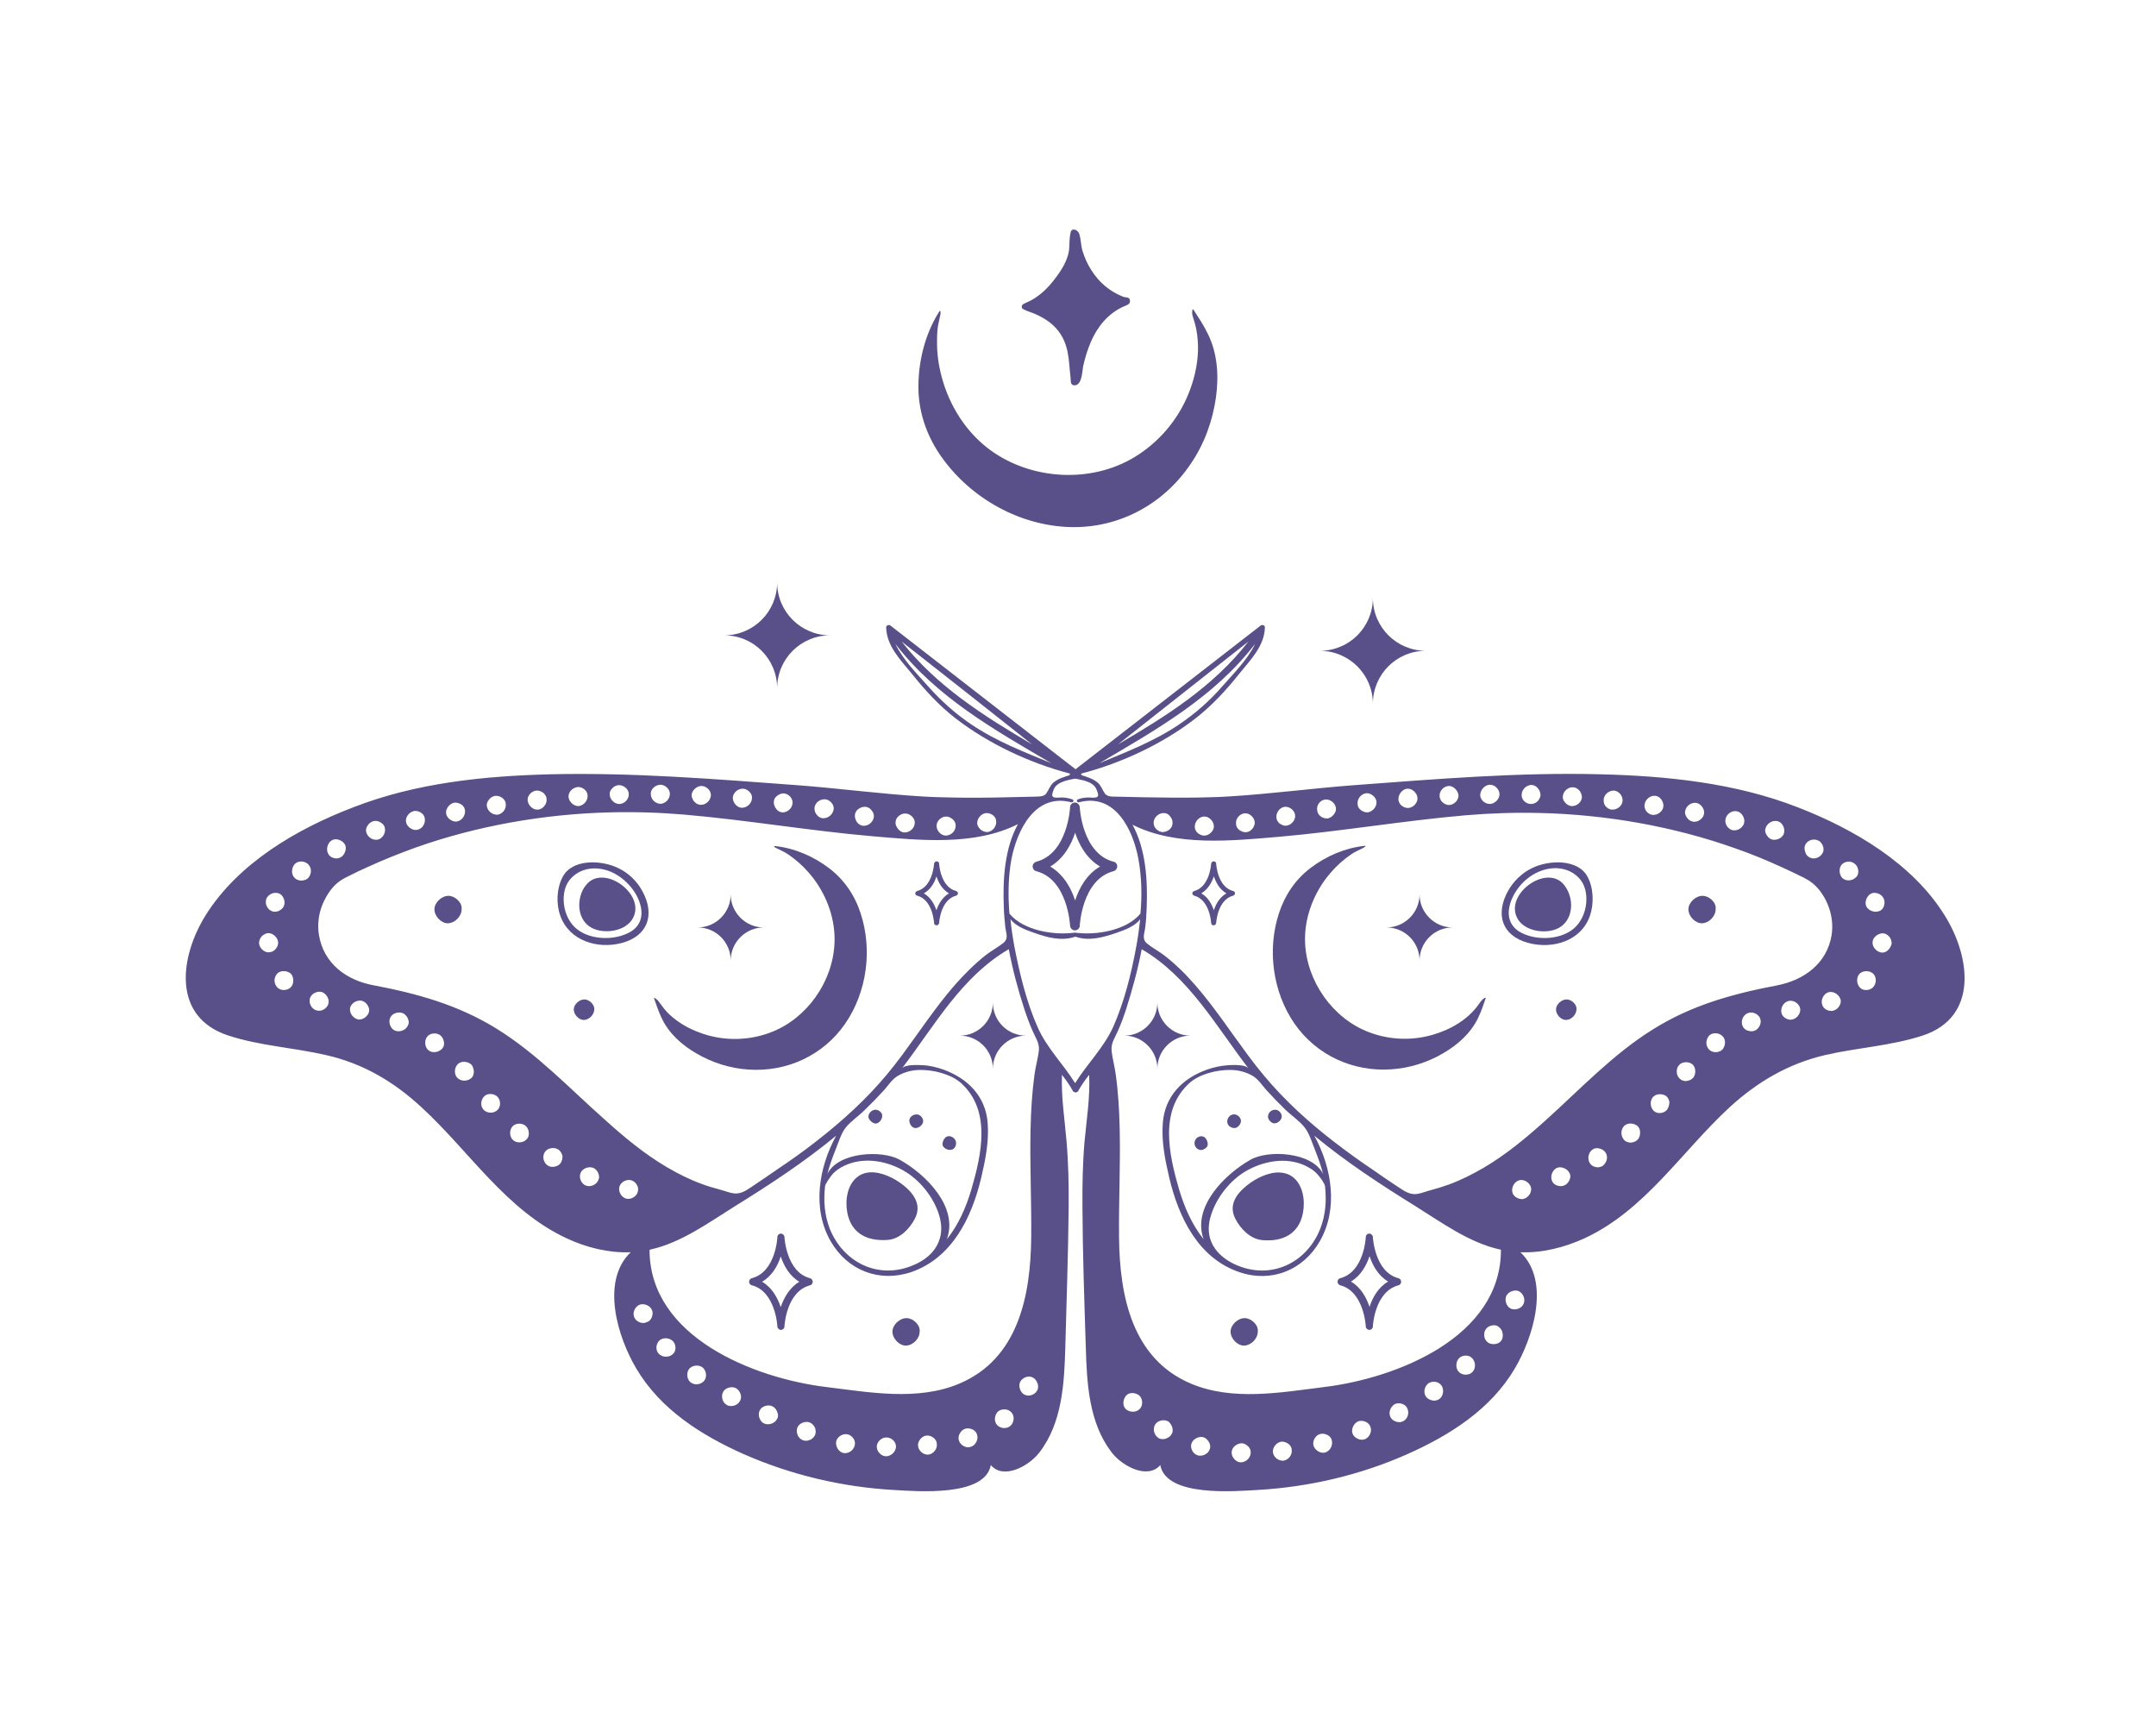 <svg xmlns="http://www.w3.org/2000/svg" xmlns:xlink="http://www.w3.org/1999/xlink" width="250" zoomAndPan="magnify" viewBox="0 0 187.5 150" height="200" preserveAspectRatio="xMidYMid meet" version="1.0"><defs><clipPath id="4221ccb74e"><path d="M 88 19.727 L 99 19.727 L 99 34 L 88 34 Z M 88 19.727 " clip-rule="nonzero"/></clipPath></defs><g clip-path="url(#4221ccb74e)"><path fill="#5a5089" d="M 89.48 27.094 C 91.227 27.711 92.465 28.711 92.844 30.605 C 92.992 31.332 93.008 32.078 93.102 32.824 C 93.137 33.098 93.062 33.445 93.375 33.5 C 94.102 33.605 94.121 32.262 94.191 31.879 C 94.355 31.133 94.574 30.406 94.883 29.695 C 95.449 28.402 96.375 27.238 97.758 26.637 C 97.961 26.547 98.27 26.473 98.27 26.199 C 98.285 25.781 97.906 25.891 97.668 25.801 C 96.504 25.344 95.559 24.527 94.922 23.508 C 94.574 22.98 94.32 22.398 94.137 21.797 C 93.992 21.305 94.012 20.777 93.848 20.305 C 93.719 19.961 93.211 19.797 93.117 20.176 C 92.973 20.762 93.027 21.25 92.973 21.723 C 92.898 22.379 92.555 23.07 92.191 23.617 C 91.406 24.781 90.516 25.781 89.262 26.309 C 89.152 26.348 89.059 26.418 88.953 26.473 C 88.824 26.566 88.824 26.801 88.969 26.875 C 89.133 26.945 89.297 27.039 89.48 27.094 Z M 89.48 27.094 " fill-opacity="1" fill-rule="nonzero"/></g><path fill="#5a5089" d="M 92.684 45.816 C 97.066 46.074 101.125 43.961 103.562 40.32 C 104.73 38.613 105.457 36.609 105.746 34.57 C 106.004 32.699 105.895 30.75 105.039 29.023 C 104.691 28.293 104.238 27.621 103.801 26.945 C 103.656 26.73 103.672 27.293 103.691 27.348 C 103.711 27.457 103.746 27.566 103.781 27.676 C 103.875 28.004 103.984 28.312 104.035 28.641 C 104.164 29.277 104.199 29.93 104.184 30.57 C 104.129 31.859 103.82 33.133 103.328 34.316 C 102.398 36.574 100.727 38.504 98.652 39.758 C 94.883 42.031 89.789 41.742 86.223 39.211 C 84.055 37.664 82.562 35.301 81.891 32.754 C 81.617 31.734 81.473 30.695 81.492 29.641 C 81.492 29.129 81.508 28.602 81.617 28.113 C 81.672 27.875 81.727 27.621 81.781 27.367 C 81.801 27.273 81.836 26.855 81.672 27.109 C 80.488 28.984 79.906 31.242 79.871 33.461 C 79.836 35.645 80.508 37.703 81.707 39.484 C 84.164 43.125 88.332 45.562 92.684 45.816 Z M 92.684 45.816 " fill-opacity="1" fill-rule="nonzero"/><path fill="#5a5089" d="M 119.395 61.195 C 119.395 58.648 121.453 56.59 124 56.59 C 121.453 56.59 119.395 54.535 119.395 51.988 C 119.395 54.535 117.34 56.59 114.793 56.59 C 117.34 56.609 119.395 58.664 119.395 61.195 Z M 119.395 61.195 " fill-opacity="1" fill-rule="nonzero"/><path fill="#5a5089" d="M 67.586 59.848 C 67.586 57.301 69.645 55.246 72.191 55.246 C 69.645 55.246 67.586 53.188 67.586 50.641 C 67.586 53.188 65.531 55.246 62.984 55.246 C 65.531 55.246 67.586 57.301 67.586 59.848 Z M 67.586 59.848 " fill-opacity="1" fill-rule="nonzero"/><path fill="#5a5089" d="M 60.562 91.602 C 61.93 92.402 63.477 92.895 65.059 93.004 C 68.406 93.242 71.59 91.785 73.5 89.02 C 75.395 86.27 75.887 82.594 74.848 79.43 C 74.34 77.844 73.41 76.48 72.082 75.48 C 70.734 74.461 69.098 73.75 67.406 73.57 C 67.188 73.551 67.441 73.734 67.516 73.75 C 67.695 73.824 67.859 73.914 68.043 74.008 C 68.387 74.168 68.715 74.406 69.023 74.645 C 69.66 75.133 70.227 75.715 70.719 76.352 C 71.938 77.953 72.664 79.977 72.574 82.012 C 72.43 85.359 70.191 88.562 67.043 89.766 C 65.293 90.438 63.348 90.527 61.547 90.02 C 60.598 89.746 59.691 89.348 58.891 88.766 C 58.488 88.473 58.105 88.145 57.797 87.762 C 57.633 87.562 57.488 87.363 57.344 87.164 C 57.289 87.09 57.234 87.016 57.18 86.961 C 57.141 86.926 56.812 86.652 56.887 86.836 C 57.086 87.418 57.289 88 57.559 88.562 C 58.18 89.875 59.309 90.875 60.562 91.602 Z M 60.562 91.602 " fill-opacity="1" fill-rule="nonzero"/><path fill="#5a5089" d="M 63.547 83.523 C 63.547 81.941 64.84 80.648 66.422 80.648 C 64.84 80.648 63.547 79.355 63.547 77.773 C 63.547 79.355 62.254 80.648 60.672 80.648 C 62.254 80.648 63.547 81.922 63.547 83.523 Z M 63.547 83.523 " fill-opacity="1" fill-rule="nonzero"/><path fill="#5a5089" d="M 39.016 77.898 C 38.418 77.883 37.781 78.484 37.781 79.066 C 37.781 79.684 38.379 80.301 38.961 80.285 C 39.562 80.266 40.145 79.684 40.145 79.066 C 40.219 78.484 39.562 77.898 39.016 77.898 Z M 39.016 77.898 " fill-opacity="1" fill-rule="nonzero"/><path fill="#5a5089" d="M 50.828 86.906 C 50.371 86.906 49.898 87.344 49.898 87.781 C 49.898 88.238 50.355 88.711 50.793 88.691 C 51.246 88.672 51.664 88.238 51.684 87.781 C 51.719 87.344 51.227 86.906 50.828 86.906 Z M 50.828 86.906 " fill-opacity="1" fill-rule="nonzero"/><path fill="#5a5089" d="M 70.445 111.148 C 68.387 110.621 68.223 107.617 68.223 107.582 C 68.223 107.418 68.078 107.27 67.914 107.27 C 67.75 107.27 67.605 107.398 67.605 107.582 C 67.605 107.617 67.461 110.602 65.387 111.148 C 65.238 111.184 65.148 111.312 65.148 111.457 C 65.148 111.602 65.238 111.73 65.387 111.766 C 67.441 112.293 67.605 115.297 67.605 115.332 C 67.605 115.496 67.75 115.641 67.914 115.641 C 68.078 115.641 68.223 115.516 68.223 115.332 C 68.223 115.297 68.371 112.312 70.445 111.766 C 70.59 111.73 70.68 111.602 70.68 111.457 C 70.68 111.312 70.57 111.184 70.445 111.148 Z M 67.898 113.66 C 67.625 112.859 67.152 111.965 66.277 111.457 C 67.152 110.945 67.641 110.055 67.898 109.254 C 68.168 110.055 68.645 110.945 69.516 111.457 C 68.66 111.965 68.168 112.859 67.898 113.66 Z M 67.898 113.66 " fill-opacity="1" fill-rule="nonzero"/><path fill="#5a5089" d="M 78.852 114.621 C 78.25 114.605 77.613 115.207 77.613 115.789 C 77.613 116.406 78.215 117.023 78.797 117.008 C 79.398 116.988 79.98 116.406 79.98 115.789 C 80.051 115.207 79.398 114.621 78.852 114.621 Z M 78.852 114.621 " fill-opacity="1" fill-rule="nonzero"/><path fill="#5a5089" d="M 53.793 75.5 C 53.066 75.133 52.027 74.914 51.082 75.008 C 50.172 75.098 49.336 75.461 48.918 76.281 C 48.406 77.262 48.352 78.609 48.734 79.648 C 49.516 81.812 51.973 82.559 54.086 81.996 C 56.379 81.375 56.977 79.5 55.852 77.465 C 55.395 76.625 54.668 75.918 53.793 75.5 Z M 54.758 81.066 C 53.449 81.793 51.355 81.758 50.152 80.773 C 49.301 80.082 48.918 78.863 49.043 77.789 C 49.098 77.262 49.301 76.754 49.664 76.371 C 50.609 75.371 52.027 75.316 53.211 75.844 C 53.848 76.137 54.414 76.59 54.867 77.137 C 55.832 78.301 56.379 80.176 54.758 81.066 Z M 54.758 81.066 " fill-opacity="1" fill-rule="nonzero"/><path fill="#5a5089" d="M 50.973 76.953 C 50.898 77.043 50.828 77.152 50.754 77.262 C 50.117 78.375 50.246 80.012 51.43 80.668 C 52.484 81.25 54.34 81.012 54.996 79.922 C 56.285 77.809 52.484 75.043 50.973 76.953 Z M 50.973 76.953 " fill-opacity="1" fill-rule="nonzero"/><path fill="#5a5089" d="M 78.523 103.031 C 77.812 102.469 76.703 101.902 75.684 101.938 C 75.305 101.957 74.938 102.066 74.613 102.305 C 73.684 102.977 73.484 104.359 73.684 105.434 C 74.031 107.289 75.469 107.961 77.23 107.816 C 78.27 107.727 79.125 106.836 79.578 105.941 C 80.18 104.758 79.453 103.758 78.523 103.031 Z M 78.523 103.031 " fill-opacity="1" fill-rule="nonzero"/><path fill="#5a5089" d="M 79.762 77.883 C 81.125 78.246 81.234 80.23 81.234 80.266 C 81.234 80.375 81.328 80.465 81.453 80.465 C 81.562 80.465 81.652 80.375 81.672 80.266 C 81.672 80.246 81.781 78.246 83.145 77.883 C 83.238 77.863 83.309 77.773 83.309 77.684 C 83.309 77.59 83.238 77.5 83.145 77.48 C 81.781 77.117 81.672 75.133 81.672 75.098 C 81.672 74.988 81.582 74.898 81.453 74.898 C 81.344 74.898 81.254 74.988 81.234 75.098 C 81.234 75.117 81.125 77.117 79.762 77.48 C 79.672 77.5 79.598 77.59 79.598 77.684 C 79.598 77.773 79.652 77.863 79.762 77.883 Z M 81.438 76.207 C 81.617 76.734 81.926 77.336 82.527 77.684 C 81.945 78.027 81.617 78.629 81.438 79.156 C 81.254 78.629 80.945 78.027 80.344 77.684 C 80.945 77.336 81.273 76.754 81.438 76.207 Z M 81.438 76.207 " fill-opacity="1" fill-rule="nonzero"/><path fill="#5a5089" d="M 86.348 87.18 C 86.348 88.766 85.059 90.055 83.473 90.055 C 85.059 90.055 86.348 91.348 86.348 92.93 C 86.348 91.348 87.641 90.055 89.223 90.055 C 87.621 90.055 86.348 88.766 86.348 87.18 Z M 86.348 87.18 " fill-opacity="1" fill-rule="nonzero"/><path fill="#5a5089" d="M 76.086 96.5 C 75.723 96.535 75.449 96.934 75.539 97.207 C 75.648 97.5 75.977 97.719 76.195 97.699 C 76.449 97.664 76.703 97.371 76.723 97.062 C 76.758 96.754 76.395 96.461 76.086 96.5 Z M 76.086 96.5 " fill-opacity="1" fill-rule="nonzero"/><path fill="#5a5089" d="M 79.836 96.918 C 79.523 96.844 79.145 97.062 79.09 97.352 C 79.035 97.664 79.27 98.027 79.523 98.082 C 79.797 98.137 80.145 97.938 80.254 97.645 C 80.379 97.371 80.125 96.988 79.836 96.918 Z M 79.836 96.918 " fill-opacity="1" fill-rule="nonzero"/><path fill="#5a5089" d="M 83.109 99.191 C 83.035 99.027 82.891 98.883 82.711 98.828 C 82.547 98.773 82.383 98.789 82.254 98.883 C 82.02 99.082 81.91 99.445 82 99.645 C 82.109 99.863 82.453 100.047 82.746 99.973 C 83.035 99.938 83.238 99.52 83.109 99.191 Z M 83.109 99.191 " fill-opacity="1" fill-rule="nonzero"/><path fill="#5a5089" d="M 128.895 86.945 C 128.84 87.016 128.785 87.07 128.73 87.145 C 128.586 87.344 128.441 87.562 128.277 87.746 C 127.949 88.129 127.586 88.453 127.184 88.746 C 126.383 89.328 125.473 89.73 124.527 90 C 122.727 90.512 120.777 90.422 119.031 89.746 C 115.883 88.547 113.645 85.324 113.5 81.996 C 113.41 79.977 114.137 77.938 115.355 76.336 C 115.848 75.699 116.41 75.117 117.047 74.625 C 117.359 74.387 117.684 74.152 118.031 73.988 C 118.195 73.914 118.375 73.824 118.559 73.734 C 118.633 73.695 118.887 73.531 118.668 73.551 C 116.977 73.734 115.336 74.441 113.992 75.461 C 112.664 76.461 111.734 77.844 111.227 79.41 C 110.188 82.578 110.68 86.254 112.57 89 C 114.48 91.766 117.684 93.223 121.016 92.984 C 122.598 92.875 124.145 92.387 125.512 91.586 C 126.766 90.855 127.895 89.855 128.531 88.547 C 128.805 87.98 129.004 87.398 129.203 86.816 C 129.258 86.637 128.93 86.906 128.895 86.945 Z M 128.895 86.945 " fill-opacity="1" fill-rule="nonzero"/><path fill="#5a5089" d="M 123.453 83.523 C 123.453 81.941 124.746 80.648 126.328 80.648 C 124.746 80.648 123.453 79.355 123.453 77.773 C 123.453 79.355 122.16 80.648 120.578 80.648 C 122.16 80.648 123.453 81.922 123.453 83.523 Z M 123.453 83.523 " fill-opacity="1" fill-rule="nonzero"/><path fill="#5a5089" d="M 148.074 77.898 C 147.473 77.883 146.836 78.484 146.836 79.066 C 146.836 79.684 147.438 80.301 148.02 80.285 C 148.621 80.266 149.203 79.684 149.203 79.066 C 149.293 78.484 148.641 77.898 148.074 77.898 Z M 148.074 77.898 " fill-opacity="1" fill-rule="nonzero"/><path fill="#5a5089" d="M 136.246 86.906 C 135.793 86.906 135.32 87.344 135.32 87.781 C 135.32 88.238 135.773 88.711 136.211 88.691 C 136.664 88.672 137.082 88.238 137.102 87.781 C 137.156 87.344 136.664 86.906 136.246 86.906 Z M 136.246 86.906 " fill-opacity="1" fill-rule="nonzero"/><path fill="#5a5089" d="M 116.559 111.766 C 118.613 112.293 118.777 115.297 118.777 115.332 C 118.777 115.496 118.922 115.641 119.086 115.641 C 119.25 115.641 119.395 115.516 119.395 115.332 C 119.395 115.297 119.543 112.312 121.617 111.766 C 121.762 111.73 121.852 111.602 121.852 111.457 C 121.852 111.312 121.762 111.184 121.617 111.148 C 119.559 110.621 119.395 107.617 119.395 107.582 C 119.395 107.418 119.25 107.27 119.086 107.27 C 118.922 107.27 118.777 107.398 118.777 107.582 C 118.777 107.617 118.633 110.602 116.559 111.148 C 116.41 111.184 116.32 111.312 116.32 111.457 C 116.32 111.602 116.43 111.73 116.559 111.766 Z M 119.105 109.234 C 119.379 110.035 119.852 110.93 120.723 111.438 C 119.852 111.949 119.359 112.84 119.105 113.641 C 118.832 112.84 118.359 111.949 117.484 111.438 C 118.34 110.945 118.832 110.035 119.105 109.234 Z M 119.105 109.234 " fill-opacity="1" fill-rule="nonzero"/><path fill="#5a5089" d="M 108.258 114.621 C 107.66 114.605 107.02 115.207 107.02 115.789 C 107.02 116.406 107.621 117.023 108.203 117.008 C 108.805 116.988 109.387 116.406 109.387 115.789 C 109.461 115.207 108.805 114.621 108.258 114.621 Z M 108.258 114.621 " fill-opacity="1" fill-rule="nonzero"/><path fill="#5a5089" d="M 169.129 79.609 C 166.328 75.078 161.195 72.078 156.355 70.203 C 150.895 68.074 144.965 67.473 139.16 67.328 C 132.043 67.145 124.891 67.746 117.793 68.273 C 114.137 68.547 110.496 69.039 106.84 69.258 C 106.004 69.312 105.164 69.328 104.328 69.348 C 102.707 69.383 101.105 69.348 99.488 69.328 C 98.688 69.312 97.867 69.293 97.066 69.273 C 96.777 69.273 96.285 69.293 96.086 69 C 95.867 68.691 95.758 68.309 95.465 68.055 C 95.191 67.82 94.848 67.672 94.52 67.562 C 94.465 67.547 94.246 67.453 94.082 67.418 C 94.082 67.383 94.047 67.344 93.992 67.328 C 94.027 67.309 94.047 67.289 94.082 67.254 C 97.559 66.344 101.125 64.672 103.945 62.488 C 105.402 61.359 106.641 60.012 107.785 58.574 C 108.75 57.375 109.969 56.172 110.004 54.551 C 110.004 54.371 109.77 54.297 109.641 54.391 C 104.273 58.555 98.906 62.723 93.535 66.891 C 88.168 62.723 82.801 58.555 77.434 54.391 C 77.305 54.297 77.066 54.371 77.066 54.551 C 77.105 56.172 78.305 57.375 79.289 58.574 C 80.434 60.012 81.672 61.359 83.129 62.488 C 85.969 64.672 89.535 66.344 92.992 67.254 C 93.027 67.273 93.047 67.289 93.082 67.328 C 93.008 67.344 92.992 67.383 92.992 67.418 C 92.828 67.453 92.609 67.547 92.555 67.562 C 92.207 67.672 91.883 67.82 91.609 68.055 C 91.316 68.309 91.207 68.691 90.988 69 C 90.789 69.293 90.297 69.258 90.008 69.273 C 89.207 69.293 88.387 69.312 87.586 69.328 C 85.969 69.367 84.367 69.383 82.746 69.348 C 81.91 69.328 81.07 69.312 80.234 69.258 C 76.578 69.039 72.938 68.547 69.281 68.273 C 62.184 67.746 55.031 67.164 47.914 67.328 C 42.094 67.473 36.18 68.074 30.719 70.203 C 25.805 72.078 20.691 75.078 17.871 79.609 C 15.613 83.25 14.961 88.438 19.836 90.039 C 22.602 90.949 25.551 91.094 28.371 91.75 C 31.574 92.477 34.25 94.059 36.652 96.281 C 40.82 100.102 44.004 105.234 49.301 107.691 C 51.027 108.492 52.938 108.965 54.848 108.891 C 52.211 111.422 53.723 116.297 55.34 119.008 C 57.434 122.559 61 124.812 64.695 126.453 C 68.789 128.254 73.246 129.309 77.707 129.562 C 79.672 129.672 85.656 130.199 86.168 127.398 C 87.242 128.672 89.426 127.543 90.391 126.305 C 92.371 123.738 92.555 120.32 92.645 117.207 C 92.754 113.129 92.898 109.035 92.938 104.961 C 92.953 103.051 92.918 101.156 92.754 99.246 C 92.59 97.316 92.281 95.406 92.355 93.461 C 92.684 93.879 92.992 94.312 93.266 94.789 C 93.281 94.879 93.355 94.934 93.445 94.969 C 93.465 94.969 93.465 94.969 93.484 94.988 C 93.5 94.988 93.52 94.988 93.535 94.988 C 93.555 94.988 93.574 94.988 93.59 94.988 C 93.609 94.988 93.609 94.988 93.629 94.969 C 93.719 94.953 93.793 94.879 93.809 94.789 C 94.082 94.312 94.391 93.879 94.719 93.461 C 94.812 95.406 94.5 97.316 94.32 99.246 C 94.156 101.137 94.121 103.051 94.137 104.961 C 94.156 109.035 94.301 113.129 94.43 117.207 C 94.52 120.32 94.703 123.738 96.684 126.305 C 97.648 127.543 99.832 128.652 100.906 127.398 C 101.418 130.199 107.402 129.672 109.367 129.562 C 113.828 129.309 118.285 128.27 122.379 126.453 C 126.074 124.812 129.641 122.559 131.734 119.008 C 133.336 116.297 134.863 111.402 132.227 108.891 C 134.137 108.965 136.047 108.473 137.773 107.691 C 143.07 105.25 146.254 100.121 150.422 96.281 C 152.824 94.078 155.52 92.496 158.703 91.75 C 161.523 91.094 164.473 90.949 167.238 90.039 C 172.043 88.438 171.387 83.23 169.129 79.609 Z M 108.566 55.789 C 105.547 59.684 101.434 62.27 97.23 64.727 C 101.016 61.742 104.801 58.758 108.566 55.789 Z M 109.152 55.992 C 108.512 57.355 107.148 58.703 106.312 59.668 C 105.203 60.941 103.945 62.051 102.543 62.996 C 100.359 64.469 97.977 65.379 95.613 66.363 C 100.562 63.453 105.582 60.629 109.152 55.992 Z M 89.754 64.727 C 85.547 62.25 81.453 59.668 78.414 55.789 C 82.199 58.758 85.984 61.742 89.754 64.727 Z M 84.477 62.996 C 83.074 62.051 81.816 60.922 80.707 59.668 C 79.852 58.703 78.508 57.355 77.867 55.992 C 81.438 60.629 86.457 63.453 91.426 66.363 C 89.043 65.379 86.66 64.469 84.477 62.996 Z M 162.688 77.719 C 162.852 77.629 163.07 77.609 163.289 77.684 C 163.543 77.754 163.742 77.938 163.836 78.172 C 163.926 78.41 163.906 78.699 163.781 78.918 C 163.688 79.102 163.523 79.211 163.359 79.246 C 163.289 79.266 163.215 79.281 163.125 79.281 C 162.777 79.281 162.434 79.082 162.305 78.809 C 162.141 78.465 162.324 77.938 162.688 77.719 Z M 157.027 73.406 C 157.121 73.242 157.301 73.098 157.5 73.043 C 157.738 72.969 157.973 73.004 158.176 73.113 C 158.375 73.223 158.52 73.461 158.574 73.695 C 158.613 73.898 158.574 74.098 158.465 74.242 C 158.301 74.496 158.012 74.645 157.719 74.645 C 157.594 74.645 157.465 74.605 157.355 74.551 C 157.191 74.461 157.047 74.297 156.992 74.078 C 156.902 73.824 156.918 73.586 157.027 73.406 Z M 153.551 72.004 C 153.68 71.586 154.137 71.312 154.57 71.402 C 154.754 71.441 154.934 71.566 155.043 71.77 C 155.172 71.984 155.207 72.223 155.152 72.441 C 155.062 72.785 154.68 73.023 154.316 73.023 C 154.242 73.023 154.188 73.023 154.117 73.004 C 153.898 72.949 153.715 72.77 153.605 72.551 C 153.496 72.367 153.48 72.168 153.551 72.004 Z M 150.078 71.168 C 150.188 70.75 150.641 70.457 151.059 70.547 C 151.258 70.586 151.422 70.711 151.551 70.914 C 151.68 71.113 151.734 71.348 151.68 71.566 C 151.641 71.75 151.496 71.93 151.312 72.059 C 151.168 72.148 151.004 72.203 150.84 72.203 C 150.785 72.203 150.73 72.203 150.66 72.188 C 150.457 72.133 150.242 71.969 150.133 71.75 C 150.039 71.531 150.023 71.348 150.078 71.168 Z M 146.566 70.477 C 146.656 70.059 147.109 69.746 147.527 69.82 C 147.73 69.855 147.91 69.984 148.039 70.168 C 148.184 70.367 148.238 70.602 148.184 70.805 C 148.148 71.004 148.02 71.168 147.84 71.293 C 147.691 71.402 147.512 71.457 147.348 71.457 C 147.293 71.457 147.238 71.457 147.203 71.441 C 146.984 71.402 146.781 71.238 146.656 71.023 C 146.547 70.84 146.512 70.641 146.566 70.477 Z M 143.035 69.91 C 143.105 69.492 143.543 69.148 143.961 69.203 C 144.145 69.219 144.344 69.328 144.473 69.512 C 144.617 69.711 144.691 69.949 144.652 70.168 C 144.598 70.547 144.199 70.859 143.797 70.859 C 143.762 70.859 143.727 70.859 143.691 70.859 C 143.473 70.82 143.254 70.676 143.125 70.477 C 143.035 70.293 142.98 70.094 143.035 69.91 Z M 139.469 69.492 C 139.523 69.055 139.941 68.73 140.379 68.746 C 140.578 68.766 140.758 68.875 140.906 69.039 C 141.051 69.219 141.141 69.457 141.105 69.676 C 141.086 69.875 140.977 70.059 140.797 70.203 C 140.633 70.328 140.434 70.402 140.25 70.402 C 140.215 70.402 140.195 70.402 140.16 70.402 C 139.941 70.383 139.723 70.238 139.578 70.039 C 139.484 69.875 139.449 69.676 139.469 69.492 Z M 135.918 69.219 C 135.957 68.801 136.375 68.438 136.793 68.457 C 136.992 68.457 137.191 68.566 137.34 68.73 C 137.504 68.91 137.574 69.129 137.574 69.348 C 137.559 69.547 137.449 69.73 137.285 69.875 C 137.121 70.02 136.922 70.094 136.719 70.094 C 136.703 70.094 136.684 70.094 136.664 70.094 C 136.445 70.074 136.227 69.949 136.082 69.746 C 135.938 69.582 135.883 69.383 135.918 69.219 Z M 132.336 69.074 C 132.352 68.637 132.754 68.273 133.172 68.254 C 133.371 68.254 133.57 68.348 133.719 68.512 C 133.883 68.691 133.973 68.91 133.973 69.129 C 133.973 69.328 133.863 69.512 133.719 69.676 C 133.555 69.84 133.336 69.91 133.137 69.91 C 133.117 69.91 133.117 69.91 133.098 69.91 C 132.879 69.91 132.66 69.785 132.496 69.602 C 132.371 69.438 132.316 69.258 132.336 69.074 Z M 129.566 68.238 C 129.75 68.238 129.969 68.309 130.133 68.473 C 130.312 68.637 130.406 68.855 130.406 69.074 C 130.406 69.273 130.312 69.477 130.152 69.637 C 129.988 69.801 129.77 69.91 129.551 69.91 C 129.332 69.91 129.094 69.801 128.93 69.621 C 128.785 69.457 128.711 69.273 128.73 69.094 C 128.766 68.637 129.148 68.254 129.566 68.238 Z M 125.965 68.348 C 126.164 68.328 126.367 68.418 126.527 68.566 C 126.711 68.73 126.82 68.945 126.84 69.148 C 126.855 69.348 126.766 69.547 126.621 69.711 C 126.457 69.895 126.238 69.984 126.039 70.004 C 126.039 70.004 126.02 70.004 126.02 70.004 C 125.801 70.004 125.582 69.895 125.418 69.73 C 125.273 69.582 125.199 69.402 125.199 69.219 C 125.164 68.781 125.547 68.383 125.965 68.348 Z M 122.363 68.582 C 122.562 68.566 122.781 68.637 122.945 68.781 C 123.125 68.93 123.254 69.148 123.273 69.367 C 123.289 69.566 123.219 69.766 123.07 69.949 C 122.906 70.129 122.707 70.238 122.488 70.258 C 122.473 70.258 122.453 70.258 122.434 70.258 C 122.234 70.258 122.016 70.168 121.852 70.02 C 121.707 69.875 121.617 69.691 121.617 69.512 C 121.598 69.074 121.945 68.637 122.363 68.582 Z M 118.777 68.984 C 118.977 68.945 119.176 69.02 119.359 69.148 C 119.559 69.293 119.688 69.492 119.707 69.711 C 119.723 69.91 119.668 70.113 119.523 70.293 C 119.379 70.477 119.176 70.602 118.961 70.641 C 118.941 70.641 118.906 70.641 118.887 70.641 C 118.688 70.641 118.484 70.547 118.32 70.422 C 118.16 70.277 118.066 70.113 118.066 69.93 C 118.012 69.492 118.34 69.055 118.777 68.984 Z M 115.211 69.531 C 115.41 69.492 115.609 69.547 115.812 69.676 C 116.012 69.82 116.137 70.02 116.176 70.223 C 116.211 70.422 116.156 70.621 116.012 70.805 C 115.867 71.004 115.664 71.129 115.465 71.168 C 115.43 71.168 115.391 71.168 115.375 71.168 C 115.191 71.168 114.973 71.094 114.828 70.969 C 114.664 70.84 114.574 70.656 114.555 70.477 C 114.465 70.059 114.773 69.602 115.211 69.531 Z M 111.66 70.168 C 111.844 70.129 112.062 70.168 112.242 70.293 C 112.445 70.422 112.59 70.621 112.625 70.84 C 112.664 71.023 112.609 71.238 112.48 71.422 C 112.336 71.621 112.137 71.75 111.934 71.785 C 111.898 71.785 111.863 71.805 111.824 71.805 C 111.645 71.805 111.445 71.73 111.281 71.605 C 111.117 71.477 111.023 71.293 111.008 71.113 C 110.953 70.695 111.262 70.258 111.66 70.168 Z M 108.188 70.73 C 108.367 70.695 108.586 70.75 108.75 70.875 C 108.949 71.023 109.078 71.223 109.113 71.441 C 109.152 71.621 109.078 71.84 108.949 72.023 C 108.805 72.223 108.586 72.352 108.387 72.367 C 108.367 72.367 108.332 72.367 108.312 72.367 C 108.113 72.367 107.895 72.277 107.73 72.133 C 107.566 71.984 107.496 71.82 107.496 71.641 C 107.441 71.223 107.766 70.805 108.188 70.73 Z M 103.91 71.82 C 103.93 71.402 104.309 71.004 104.73 71.004 C 105.129 70.984 105.547 71.402 105.566 71.82 C 105.582 72.023 105.492 72.223 105.328 72.387 C 105.164 72.566 104.945 72.66 104.73 72.66 C 104.73 72.66 104.73 72.66 104.711 72.66 C 104.492 72.66 104.238 72.531 104.074 72.352 C 103.945 72.188 103.891 72.004 103.91 71.82 Z M 100.359 71.332 C 100.488 70.914 100.926 70.641 101.324 70.711 C 101.508 70.73 101.691 70.859 101.816 71.059 C 101.945 71.238 102 71.457 101.961 71.676 C 101.945 71.859 101.816 72.059 101.637 72.188 C 101.473 72.297 101.289 72.352 101.105 72.352 C 101.051 72.352 101.016 72.352 100.961 72.332 C 100.727 72.277 100.508 72.094 100.398 71.875 C 100.324 71.695 100.305 71.496 100.359 71.332 Z M 93.172 69.766 C 93.336 69.801 93.43 69.582 93.266 69.512 C 93.008 69.422 92.738 69.367 92.465 69.348 C 92.227 69.328 91.863 69.402 91.645 69.328 C 91.391 69.238 91.555 68.91 91.625 68.691 C 91.773 68.254 92.191 68.055 92.609 67.91 C 92.828 67.836 93.047 67.801 93.281 67.746 C 93.355 67.727 93.43 67.727 93.5 67.711 C 93.574 67.711 93.645 67.727 93.719 67.746 C 93.938 67.801 94.176 67.836 94.391 67.91 C 94.793 68.035 95.23 68.254 95.375 68.691 C 95.449 68.91 95.629 69.238 95.355 69.328 C 95.137 69.402 94.773 69.328 94.539 69.348 C 94.266 69.367 93.992 69.402 93.738 69.512 C 93.574 69.566 93.664 69.801 93.828 69.766 C 96.957 68.93 98.523 72.113 98.996 74.66 C 99.289 76.246 99.324 77.844 99.18 79.445 C 97.941 80.938 95.285 81.34 93.52 81.102 C 93.5 81.102 93.5 81.102 93.484 81.102 C 93.465 81.102 93.465 81.102 93.445 81.102 C 91.68 81.34 89.023 80.938 87.785 79.445 C 87.66 77.844 87.676 76.246 87.969 74.66 C 88.477 72.133 90.043 68.945 93.172 69.766 Z M 85.695 70.711 C 85.875 70.676 86.129 70.73 86.312 70.859 C 86.496 70.984 86.605 71.148 86.621 71.332 C 86.715 71.75 86.422 72.223 85.984 72.332 C 85.93 72.352 85.895 72.352 85.84 72.352 C 85.676 72.352 85.512 72.297 85.348 72.188 C 85.148 72.039 85.02 71.84 84.984 71.641 C 84.949 71.238 85.273 70.785 85.695 70.711 Z M 82.309 71.004 C 82.508 71.004 82.746 71.129 82.91 71.293 C 83.055 71.457 83.129 71.641 83.109 71.82 C 83.109 72.258 82.727 72.641 82.273 72.66 C 82.273 72.66 82.254 72.66 82.254 72.66 C 82.055 72.66 81.855 72.566 81.707 72.406 C 81.543 72.242 81.438 72.004 81.453 71.785 C 81.453 71.387 81.871 70.984 82.309 71.004 Z M 77.887 71.422 C 77.922 71.223 78.031 71.039 78.215 70.914 C 78.414 70.766 78.633 70.711 78.852 70.75 C 79.051 70.785 79.27 70.914 79.414 71.113 C 79.543 71.293 79.578 71.477 79.543 71.66 C 79.488 72.059 79.09 72.387 78.688 72.387 C 78.668 72.387 78.633 72.387 78.613 72.387 C 78.414 72.367 78.215 72.242 78.086 72.059 C 77.922 71.859 77.852 71.641 77.887 71.422 Z M 74.355 70.805 C 74.395 70.602 74.52 70.422 74.703 70.312 C 74.902 70.184 75.141 70.129 75.34 70.168 C 75.559 70.203 75.758 70.367 75.887 70.586 C 75.996 70.766 76.031 70.969 75.977 71.129 C 75.887 71.512 75.523 71.805 75.141 71.805 C 75.102 71.805 75.066 71.805 75.031 71.805 C 74.828 71.77 74.648 71.66 74.52 71.477 C 74.375 71.258 74.32 71.023 74.355 70.805 Z M 70.844 70.184 C 70.883 69.984 70.992 69.801 71.172 69.676 C 71.371 69.531 71.609 69.477 71.828 69.512 C 72.047 69.547 72.266 69.711 72.391 69.91 C 72.5 70.094 72.535 70.277 72.484 70.457 C 72.391 70.84 72.027 71.148 71.629 71.148 C 71.59 71.148 71.555 71.148 71.52 71.148 C 71.336 71.129 71.137 71.004 71.008 70.82 C 70.863 70.641 70.809 70.402 70.844 70.184 Z M 67.297 69.691 C 67.312 69.492 67.422 69.312 67.605 69.184 C 67.805 69.039 68.023 68.965 68.242 69 C 68.461 69.039 68.68 69.184 68.805 69.383 C 68.914 69.566 68.953 69.746 68.914 69.93 C 68.844 70.328 68.461 70.641 68.078 70.641 C 68.059 70.641 68.023 70.641 68.008 70.641 C 67.824 70.621 67.625 70.512 67.496 70.328 C 67.352 70.129 67.277 69.91 67.297 69.691 Z M 64.02 68.801 C 64.203 68.637 64.438 68.566 64.656 68.582 C 64.875 68.602 65.113 68.746 65.258 68.945 C 65.387 69.109 65.422 69.312 65.387 69.492 C 65.332 69.895 64.949 70.238 64.547 70.238 C 64.531 70.238 64.512 70.238 64.492 70.238 C 64.312 70.238 64.113 70.129 63.965 69.965 C 63.801 69.785 63.73 69.547 63.73 69.348 C 63.746 69.148 63.855 68.945 64.02 68.801 Z M 60.438 68.582 C 60.617 68.418 60.855 68.328 61.055 68.348 C 61.273 68.363 61.508 68.492 61.656 68.676 C 61.781 68.836 61.836 69.02 61.82 69.203 C 61.781 69.621 61.383 69.984 60.965 69.984 C 60.965 69.984 60.965 69.984 60.945 69.984 C 60.746 69.984 60.562 69.895 60.398 69.73 C 60.234 69.547 60.145 69.328 60.145 69.109 C 60.164 68.93 60.273 68.73 60.438 68.582 Z M 56.832 68.492 C 57.016 68.328 57.234 68.238 57.453 68.238 C 57.668 68.238 57.906 68.363 58.07 68.547 C 58.199 68.711 58.27 68.891 58.254 69.074 C 58.234 69.512 57.852 69.895 57.414 69.895 C 57.234 69.895 57.031 69.801 56.867 69.656 C 56.688 69.492 56.598 69.258 56.598 69.055 C 56.578 68.855 56.668 68.656 56.832 68.492 Z M 53.246 68.547 C 53.41 68.363 53.629 68.273 53.848 68.273 C 54.066 68.273 54.305 68.383 54.484 68.566 C 54.629 68.73 54.684 68.91 54.684 69.074 C 54.684 69.512 54.305 69.895 53.883 69.91 C 53.867 69.91 53.867 69.91 53.848 69.91 C 53.668 69.91 53.484 69.84 53.32 69.691 C 53.137 69.531 53.031 69.312 53.031 69.109 C 52.992 68.91 53.082 68.711 53.246 68.547 Z M 49.645 68.746 C 49.809 68.566 50.027 68.457 50.246 68.438 C 50.465 68.418 50.719 68.527 50.883 68.691 C 51.027 68.836 51.102 69.02 51.102 69.203 C 51.117 69.637 50.754 70.039 50.336 70.094 C 50.316 70.094 50.301 70.094 50.281 70.094 C 50.117 70.094 49.938 70.02 49.773 69.895 C 49.59 69.73 49.461 69.531 49.445 69.312 C 49.426 69.129 49.5 68.91 49.645 68.746 Z M 46.059 69.074 C 46.207 68.891 46.422 68.766 46.641 68.746 C 46.859 68.73 47.113 68.82 47.297 68.984 C 47.441 69.129 47.535 69.312 47.535 69.492 C 47.57 69.93 47.223 70.348 46.805 70.402 C 46.789 70.402 46.75 70.402 46.734 70.402 C 46.57 70.402 46.387 70.348 46.242 70.223 C 46.043 70.074 45.934 69.855 45.895 69.656 C 45.859 69.477 45.914 69.258 46.059 69.074 Z M 42.512 69.547 C 42.656 69.348 42.855 69.238 43.074 69.203 C 43.293 69.184 43.547 69.258 43.73 69.422 C 43.895 69.566 43.984 69.73 43.984 69.91 C 44.039 70.348 43.711 70.766 43.293 70.84 C 43.258 70.84 43.223 70.84 43.184 70.84 C 42.801 70.84 42.402 70.512 42.348 70.129 C 42.293 69.949 42.367 69.73 42.512 69.547 Z M 38.945 70.184 C 39.09 69.984 39.289 69.84 39.492 69.801 C 39.707 69.766 39.965 69.84 40.164 69.984 C 40.328 70.113 40.418 70.277 40.438 70.457 C 40.492 70.875 40.199 71.332 39.781 71.422 C 39.746 71.441 39.691 71.441 39.637 71.441 C 39.492 71.441 39.328 71.387 39.18 71.293 C 38.98 71.168 38.836 70.969 38.801 70.75 C 38.762 70.586 38.816 70.367 38.945 70.184 Z M 35.434 70.93 C 35.559 70.73 35.762 70.586 35.977 70.531 C 36.195 70.477 36.453 70.547 36.652 70.695 C 36.816 70.82 36.926 70.984 36.941 71.168 C 37.016 71.586 36.742 72.059 36.324 72.148 C 36.27 72.168 36.215 72.168 36.16 72.168 C 36.016 72.168 35.867 72.133 35.723 72.039 C 35.523 71.914 35.359 71.73 35.324 71.512 C 35.27 71.332 35.305 71.129 35.434 70.93 Z M 31.957 71.805 C 32.086 71.605 32.266 71.457 32.484 71.402 C 32.703 71.348 32.957 71.402 33.156 71.551 C 33.32 71.66 33.449 71.82 33.469 72.004 C 33.559 72.422 33.285 72.895 32.883 73.004 C 32.832 73.023 32.758 73.023 32.703 73.023 C 32.34 73.023 31.977 72.77 31.867 72.406 C 31.793 72.223 31.828 72.004 31.957 71.805 Z M 28.844 73.078 C 29.027 72.969 29.246 72.949 29.465 73.023 C 29.699 73.098 29.883 73.242 29.992 73.422 C 30.082 73.586 30.102 73.805 30.027 74.023 C 29.953 74.262 29.809 74.441 29.629 74.551 C 29.52 74.605 29.391 74.645 29.262 74.645 C 29.152 74.645 29.062 74.625 28.953 74.59 C 28.754 74.516 28.609 74.387 28.535 74.223 C 28.336 73.844 28.48 73.312 28.844 73.078 Z M 23.168 78.137 C 23.258 77.938 23.441 77.773 23.676 77.684 C 23.914 77.609 24.148 77.629 24.332 77.719 C 24.676 77.918 24.859 78.445 24.676 78.809 C 24.605 78.973 24.422 79.137 24.203 79.23 C 24.094 79.266 24.004 79.281 23.895 79.281 C 23.805 79.281 23.715 79.266 23.641 79.23 C 23.457 79.156 23.293 79.012 23.203 78.809 C 23.094 78.609 23.094 78.355 23.168 78.137 Z M 23.477 82.797 C 23.441 82.797 23.402 82.812 23.367 82.812 C 23.203 82.812 23.039 82.758 22.895 82.648 C 22.695 82.504 22.566 82.285 22.531 82.066 C 22.512 81.832 22.602 81.594 22.766 81.414 C 22.93 81.25 23.148 81.141 23.348 81.141 C 23.75 81.141 24.168 81.539 24.188 81.941 C 24.203 82.121 24.133 82.34 23.969 82.523 C 23.84 82.688 23.66 82.777 23.477 82.797 Z M 25.297 85.836 C 25.152 86 24.949 86.07 24.715 86.09 C 24.715 86.09 24.715 86.09 24.695 86.09 C 24.461 86.09 24.223 86 24.078 85.816 C 23.93 85.652 23.859 85.414 23.875 85.16 C 23.914 84.926 24.023 84.707 24.203 84.578 C 24.531 84.359 25.059 84.414 25.332 84.707 C 25.551 84.996 25.586 85.543 25.297 85.836 Z M 26.715 76.426 C 26.57 76.516 26.387 76.57 26.207 76.57 C 26.152 76.57 26.098 76.57 26.043 76.555 C 25.844 76.516 25.68 76.426 25.57 76.281 C 25.441 76.117 25.367 75.898 25.406 75.66 C 25.422 75.426 25.531 75.227 25.695 75.078 C 25.844 74.953 26.062 74.898 26.297 74.914 C 26.535 74.953 26.754 75.062 26.879 75.242 C 27.152 75.605 27.062 76.152 26.715 76.426 Z M 28.555 87.289 C 28.5 87.492 28.352 87.672 28.152 87.781 C 28.027 87.855 27.879 87.891 27.734 87.891 C 27.66 87.891 27.59 87.871 27.516 87.855 C 27.316 87.801 27.133 87.652 27.023 87.438 C 26.914 87.219 26.898 86.961 26.969 86.762 C 27.117 86.379 27.605 86.145 28.008 86.27 C 28.207 86.344 28.406 86.527 28.5 86.746 C 28.59 86.926 28.609 87.109 28.555 87.289 Z M 32.086 88 C 31.992 88.363 31.609 88.656 31.23 88.656 C 31.191 88.656 31.156 88.656 31.121 88.637 C 30.938 88.602 30.754 88.473 30.609 88.289 C 30.465 88.09 30.41 87.855 30.445 87.652 C 30.484 87.473 30.609 87.289 30.793 87.164 C 30.992 87.035 31.23 86.98 31.445 87.016 C 31.664 87.07 31.883 87.234 31.992 87.453 C 32.102 87.637 32.137 87.816 32.086 88 Z M 35.449 89.219 C 35.305 89.512 34.977 89.676 34.648 89.676 C 34.559 89.676 34.449 89.656 34.359 89.621 C 33.977 89.473 33.758 88.945 33.922 88.527 C 33.996 88.344 34.141 88.199 34.359 88.109 C 34.594 88.02 34.852 88.02 35.051 88.109 C 35.25 88.199 35.434 88.418 35.504 88.656 C 35.578 88.855 35.559 89.055 35.449 89.219 Z M 38.434 91.203 C 38.27 91.383 38.016 91.492 37.762 91.492 C 37.578 91.492 37.414 91.438 37.289 91.348 C 36.961 91.113 36.871 90.547 37.125 90.184 C 37.234 90.02 37.414 89.91 37.633 89.875 C 37.891 89.836 38.125 89.891 38.309 90.039 C 38.488 90.184 38.598 90.438 38.617 90.691 C 38.637 90.895 38.562 91.074 38.434 91.203 Z M 41.199 93.332 C 41.164 93.531 41.074 93.715 40.91 93.805 C 40.766 93.914 40.562 93.969 40.383 93.969 C 40.145 93.969 39.91 93.879 39.746 93.695 C 39.473 93.387 39.508 92.805 39.836 92.512 C 39.98 92.387 40.199 92.312 40.418 92.332 C 40.656 92.348 40.891 92.457 41.039 92.621 C 41.164 92.82 41.238 93.094 41.199 93.332 Z M 43.477 96.098 C 43.438 96.297 43.348 96.48 43.203 96.57 C 43.059 96.699 42.855 96.754 42.676 96.754 C 42.438 96.754 42.184 96.66 42.039 96.48 C 41.91 96.336 41.836 96.117 41.855 95.898 C 41.875 95.66 41.984 95.441 42.148 95.297 C 42.293 95.168 42.512 95.113 42.73 95.133 C 42.965 95.152 43.184 95.262 43.312 95.426 C 43.457 95.605 43.512 95.859 43.477 96.098 Z M 45.805 99.062 C 45.641 99.246 45.406 99.336 45.168 99.336 C 44.969 99.336 44.785 99.281 44.641 99.156 C 44.477 99.027 44.387 98.828 44.367 98.59 C 44.348 98.355 44.422 98.117 44.566 97.953 C 44.84 97.645 45.422 97.625 45.73 97.918 C 45.895 98.062 45.988 98.301 45.988 98.535 C 46.004 98.754 45.934 98.938 45.805 99.062 Z M 48.789 101.082 C 48.645 101.34 48.336 101.465 48.043 101.465 C 47.898 101.465 47.77 101.43 47.645 101.355 C 47.461 101.246 47.332 101.047 47.277 100.828 C 47.223 100.594 47.262 100.355 47.387 100.176 C 47.496 100.012 47.68 99.883 47.914 99.848 C 48.152 99.793 48.371 99.848 48.555 99.957 C 48.715 100.066 48.863 100.281 48.918 100.52 C 48.918 100.738 48.879 100.938 48.789 101.082 Z M 52.027 102.629 C 51.902 102.941 51.555 103.141 51.227 103.141 C 51.137 103.141 51.027 103.121 50.938 103.086 C 50.754 103.012 50.59 102.848 50.5 102.629 C 50.41 102.414 50.41 102.176 50.5 101.977 C 50.664 101.594 51.211 101.395 51.609 101.559 C 51.809 101.648 51.973 101.848 52.047 102.066 C 52.121 102.266 52.121 102.469 52.027 102.629 Z M 43.223 89.473 C 39.855 87.383 36.305 86.398 32.465 85.672 C 30.117 85.234 28.137 83.777 27.734 81.285 C 27.59 80.375 27.715 79.445 28.062 78.609 C 28.246 78.191 28.461 77.789 28.734 77.426 C 29.152 76.883 29.535 76.57 30.156 76.262 C 30.793 75.934 31.445 75.625 32.102 75.336 C 33.414 74.734 34.758 74.207 36.105 73.715 C 38.816 72.75 41.621 72.023 44.457 71.512 C 47.297 71.004 50.172 70.711 53.047 70.641 C 55.215 70.586 57.398 70.656 59.562 70.84 C 65.004 71.312 70.406 72.242 75.848 72.715 C 79.945 73.059 84.73 73.586 88.531 71.66 C 87.352 73.789 87.203 76.516 87.297 78.863 C 87.312 79.445 87.367 80.012 87.422 80.574 C 87.477 81.121 87.75 81.594 87.258 81.996 C 86.785 82.375 86.223 82.668 85.73 83.051 C 84.746 83.832 83.855 84.723 83.02 85.672 C 81.363 87.582 79.961 89.711 78.453 91.75 C 78.031 92.312 77.598 92.875 77.141 93.422 C 75.34 95.59 73.23 97.5 71.008 99.227 C 69.898 100.102 68.734 100.922 67.57 101.703 C 66.934 102.141 66.312 102.574 65.676 102.996 C 65.129 103.34 64.586 103.832 63.895 103.777 C 63.457 103.742 63.055 103.559 62.637 103.449 C 62.074 103.305 61.527 103.141 61 102.941 C 59.945 102.559 58.945 102.047 57.98 101.484 C 56.031 100.336 54.285 98.883 52.609 97.371 C 49.57 94.68 46.734 91.656 43.223 89.473 Z M 78.25 100.848 C 76.688 99.973 72.863 100.176 71.953 102.086 C 72.137 101.375 72.375 100.703 72.645 100.027 C 72.902 99.41 73.137 98.555 73.555 98.043 C 74.012 97.48 74.723 97.008 75.23 96.496 C 75.793 95.953 76.359 95.371 76.887 94.789 C 77.324 94.297 77.613 93.785 78.215 93.477 C 78.777 93.188 79.379 93.039 80.016 93.039 C 81.164 93.023 82.672 93.387 83.566 94.168 C 86.223 96.551 85.367 100.375 84.477 103.43 C 84.02 104.977 83.348 106.523 82.344 107.762 C 83.363 104.977 80.562 102.141 78.25 100.848 Z M 81.273 108.637 C 80.852 109.219 80.215 109.691 79.414 110.02 C 76.43 111.293 73.375 109.82 72.172 106.871 C 71.699 105.668 71.609 104.414 71.754 103.141 C 71.773 102.957 72.137 102.449 72.266 102.266 C 72.484 101.977 72.773 101.738 73.102 101.539 C 74.793 100.555 76.887 100.848 78.523 101.758 C 79.961 102.559 81.199 104.086 81.672 105.668 C 82.035 106.852 81.836 107.852 81.273 108.637 Z M 54.629 104.25 C 54.574 104.25 54.539 104.25 54.484 104.23 C 54.285 104.195 54.102 104.051 53.977 103.852 C 53.848 103.648 53.812 103.414 53.867 103.195 C 53.977 102.793 54.469 102.52 54.887 102.629 C 55.086 102.684 55.285 102.832 55.395 103.051 C 55.504 103.23 55.523 103.43 55.469 103.613 C 55.395 103.977 55.012 104.25 54.629 104.25 Z M 56.688 114.531 C 56.613 114.73 56.488 114.879 56.305 114.949 C 56.195 115.004 56.066 115.043 55.941 115.043 C 55.852 115.043 55.758 115.023 55.688 115.004 C 55.469 114.934 55.27 114.785 55.176 114.586 C 55.086 114.406 55.066 114.168 55.16 113.949 C 55.25 113.715 55.414 113.551 55.613 113.457 C 55.996 113.312 56.523 113.512 56.688 113.895 C 56.777 114.059 56.777 114.297 56.688 114.531 Z M 58.742 117.281 C 58.727 117.48 58.633 117.66 58.488 117.77 C 58.344 117.898 58.145 117.973 57.926 117.973 C 57.906 117.973 57.906 117.973 57.887 117.973 C 57.652 117.973 57.434 117.863 57.289 117.715 C 57.141 117.57 57.086 117.352 57.086 117.133 C 57.105 116.898 57.215 116.66 57.379 116.535 C 57.707 116.277 58.254 116.332 58.543 116.645 C 58.688 116.805 58.762 117.043 58.742 117.281 Z M 61.254 120.047 C 61.09 120.266 60.816 120.375 60.562 120.375 C 60.398 120.375 60.234 120.32 60.09 120.227 C 59.926 120.117 59.816 119.918 59.781 119.699 C 59.746 119.465 59.797 119.207 59.926 119.043 C 60.18 118.719 60.746 118.645 61.09 118.898 C 61.254 119.027 61.383 119.262 61.398 119.5 C 61.418 119.719 61.363 119.898 61.254 120.047 Z M 64.348 121.828 C 64.203 122.102 63.895 122.266 63.582 122.266 C 63.457 122.266 63.328 122.246 63.219 122.176 C 63.039 122.082 62.91 121.922 62.836 121.703 C 62.766 121.465 62.785 121.227 62.891 121.027 C 63.094 120.664 63.656 120.52 64.02 120.719 C 64.203 120.828 64.367 121.047 64.422 121.281 C 64.477 121.5 64.438 121.684 64.348 121.828 Z M 67.586 123.375 C 67.441 123.668 67.113 123.848 66.785 123.848 C 66.676 123.848 66.586 123.832 66.477 123.793 C 66.297 123.723 66.148 123.559 66.059 123.34 C 65.969 123.121 65.969 122.867 66.059 122.668 C 66.133 122.484 66.312 122.34 66.516 122.266 C 66.73 122.191 66.988 122.191 67.168 122.285 C 67.367 122.375 67.531 122.574 67.605 122.812 C 67.695 123.031 67.68 123.211 67.586 123.375 Z M 70.883 124.777 C 70.754 125.086 70.406 125.285 70.082 125.285 C 69.988 125.285 69.898 125.27 69.809 125.23 C 69.625 125.16 69.461 124.996 69.371 124.797 C 69.281 124.578 69.262 124.32 69.352 124.121 C 69.516 123.738 70.062 123.539 70.445 123.703 C 70.645 123.793 70.809 123.977 70.898 124.211 C 70.953 124.43 70.953 124.633 70.883 124.777 Z M 74.34 125.652 C 74.301 125.852 74.176 126.051 74.012 126.18 C 73.867 126.289 73.684 126.359 73.5 126.359 C 73.465 126.359 73.43 126.359 73.391 126.359 C 73.191 126.324 72.992 126.195 72.863 125.996 C 72.738 125.797 72.684 125.559 72.719 125.34 C 72.809 124.941 73.285 124.633 73.703 124.723 C 73.902 124.758 74.121 124.922 74.246 125.121 C 74.34 125.285 74.375 125.488 74.34 125.652 Z M 77.086 126.633 C 77.086 126.633 77.066 126.633 77.066 126.633 C 76.867 126.633 76.668 126.543 76.523 126.398 C 76.34 126.234 76.25 125.996 76.25 125.797 C 76.25 125.379 76.668 124.977 77.105 124.996 C 77.324 124.996 77.559 125.105 77.723 125.285 C 77.867 125.449 77.922 125.633 77.922 125.812 C 77.906 126.215 77.523 126.613 77.086 126.633 Z M 80.746 126.488 C 80.727 126.488 80.707 126.488 80.672 126.488 C 80.488 126.488 80.309 126.414 80.145 126.289 C 79.961 126.125 79.852 125.922 79.836 125.707 C 79.816 125.504 79.906 125.305 80.051 125.121 C 80.215 124.941 80.418 124.832 80.617 124.832 C 80.816 124.812 81.055 124.906 81.234 125.066 C 81.398 125.215 81.473 125.395 81.473 125.578 C 81.527 125.996 81.164 126.434 80.746 126.488 Z M 84.91 125.379 C 84.801 125.598 84.637 125.742 84.422 125.812 C 84.348 125.832 84.273 125.852 84.203 125.852 C 84.074 125.852 83.93 125.812 83.801 125.742 C 83.582 125.633 83.438 125.434 83.383 125.23 C 83.273 124.832 83.566 124.34 83.965 124.23 C 84.164 124.176 84.422 124.215 84.621 124.32 C 84.801 124.43 84.93 124.578 84.965 124.742 C 85.039 124.941 85.02 125.176 84.91 125.379 Z M 87.859 123.996 C 87.73 124.121 87.531 124.176 87.352 124.176 C 87.312 124.176 87.277 124.176 87.242 124.176 C 87.004 124.141 86.785 124.031 86.66 123.848 C 86.422 123.52 86.512 122.977 86.82 122.719 C 86.969 122.594 87.203 122.539 87.441 122.559 C 87.641 122.574 87.824 122.668 87.949 122.812 C 88.098 122.957 88.168 123.176 88.152 123.395 C 88.133 123.629 88.043 123.848 87.859 123.996 Z M 90.227 120.863 C 90.133 121.066 89.953 121.227 89.734 121.301 C 89.645 121.336 89.535 121.355 89.441 121.355 C 89.316 121.355 89.188 121.32 89.078 121.266 C 88.715 121.066 88.551 120.535 88.715 120.172 C 88.805 119.992 88.988 119.828 89.207 119.754 C 89.406 119.684 89.59 119.684 89.754 119.754 C 89.953 119.828 90.098 119.992 90.188 120.191 C 90.297 120.41 90.316 120.664 90.227 120.863 Z M 89.969 93.422 C 89.754 94.988 89.66 96.57 89.625 98.137 C 89.551 101.301 89.715 104.469 89.68 107.637 C 89.625 112.656 88.57 118.152 83.418 120.32 C 79.781 121.848 75.613 121.066 71.844 120.609 C 65.586 119.844 56.488 116.277 56.488 108.672 C 56.523 108.672 56.543 108.672 56.578 108.652 C 59.27 108.055 61.637 106.305 63.949 104.867 C 66.969 102.996 69.973 101.027 72.719 98.754 C 71.191 101.539 70.609 105.105 72.246 107.945 C 73.703 110.473 76.469 111.547 79.234 110.621 C 82.801 109.398 84.512 105.871 85.328 102.43 C 85.695 100.867 86.02 99.266 85.895 97.645 C 85.711 95.352 84.203 93.805 82.09 93.023 C 81.473 92.805 80.816 92.641 80.16 92.621 C 79.781 92.605 78.707 92.551 78.434 92.914 C 81.273 89.199 83.602 84.941 87.73 82.539 C 88.059 84.289 88.516 86 89.059 87.672 C 89.277 88.344 89.516 89 89.805 89.656 C 90.043 90.203 90.391 90.676 90.352 91.293 C 90.281 92.004 90.062 92.715 89.969 93.422 Z M 93.5 94.188 C 92.465 92.512 91.027 91.129 90.227 89.293 C 89.262 87.109 88.68 84.668 88.223 82.34 C 88.078 81.539 87.949 80.738 87.879 79.938 C 88.352 80.539 89.168 80.848 89.898 81.102 C 91.062 81.52 92.316 81.867 93.52 81.449 C 94.719 81.867 95.977 81.504 97.141 81.102 C 97.867 80.848 98.688 80.539 99.16 79.938 C 99.07 80.738 98.961 81.539 98.812 82.34 C 98.379 84.688 97.777 87.109 96.812 89.293 C 95.977 91.129 94.539 92.512 93.5 94.188 Z M 99.324 122.066 C 99.305 122.285 99.195 122.465 99.051 122.574 C 98.906 122.703 98.707 122.758 98.523 122.758 C 98.285 122.758 98.031 122.668 97.867 122.484 C 97.742 122.34 97.668 122.121 97.703 121.883 C 97.742 121.629 97.852 121.41 98.031 121.266 C 98.395 121.012 98.922 121.156 99.16 121.43 C 99.289 121.609 99.344 121.828 99.324 122.066 Z M 101.871 124.742 C 101.762 124.922 101.543 125.066 101.309 125.121 C 101.234 125.141 101.18 125.141 101.125 125.141 C 100.961 125.141 100.816 125.105 100.707 125.012 C 100.543 124.906 100.414 124.703 100.359 124.469 C 100.324 124.23 100.359 124.012 100.488 123.832 C 100.727 123.484 101.309 123.395 101.637 123.629 C 101.945 123.902 102.109 124.414 101.871 124.742 Z M 105.219 125.977 C 105.164 126.18 105.039 126.344 104.836 126.453 C 104.691 126.543 104.547 126.578 104.383 126.578 C 104.309 126.578 104.254 126.578 104.184 126.559 C 103.984 126.504 103.801 126.359 103.691 126.16 C 103.582 125.961 103.547 125.723 103.617 125.523 C 103.746 125.121 104.273 124.867 104.656 124.977 C 104.855 125.031 105.039 125.215 105.148 125.414 C 105.258 125.613 105.273 125.812 105.219 125.977 Z M 107.914 127.16 C 107.914 127.16 107.895 127.16 107.914 127.16 C 107.715 127.16 107.531 127.07 107.367 126.906 C 107.184 126.723 107.094 126.469 107.113 126.25 C 107.148 125.812 107.605 125.504 107.984 125.504 C 108.203 125.504 108.422 125.633 108.586 125.812 C 108.73 125.977 108.785 126.16 108.77 126.344 C 108.75 126.777 108.352 127.16 107.914 127.16 Z M 103.582 120.32 C 98.434 118.152 97.375 112.656 97.32 107.637 C 97.285 104.469 97.449 101.301 97.375 98.137 C 97.34 96.551 97.25 94.988 97.031 93.422 C 96.941 92.715 96.723 92.004 96.668 91.293 C 96.629 90.676 96.977 90.203 97.215 89.656 C 97.504 89.02 97.742 88.344 97.961 87.672 C 98.488 86 98.961 84.289 99.289 82.539 C 103.398 84.941 105.73 89.199 108.586 92.914 C 108.312 92.551 107.238 92.605 106.859 92.621 C 106.203 92.66 105.547 92.805 104.93 93.023 C 102.816 93.785 101.309 95.332 101.125 97.645 C 100.996 99.246 101.324 100.867 101.691 102.43 C 102.508 105.871 104.219 109.418 107.785 110.621 C 110.551 111.566 113.316 110.473 114.773 107.945 C 116.41 105.105 115.828 101.539 114.301 98.754 C 117.047 101.027 120.051 102.996 123.07 104.867 C 125.383 106.305 127.75 108.055 130.441 108.652 C 130.477 108.652 130.496 108.652 130.531 108.672 C 130.551 116.277 121.453 119.844 115.176 120.609 C 111.391 121.082 107.223 121.848 103.582 120.32 Z M 108.75 100.848 C 106.457 102.141 103.656 104.996 104.676 107.762 C 103.672 106.508 103 104.977 102.543 103.43 C 101.652 100.375 100.797 96.551 103.453 94.168 C 104.328 93.387 105.84 93.023 107.004 93.039 C 107.641 93.039 108.242 93.188 108.805 93.477 C 109.406 93.785 109.695 94.297 110.133 94.789 C 110.66 95.371 111.227 95.953 111.789 96.5 C 112.316 97.008 113.008 97.461 113.465 98.043 C 113.883 98.574 114.117 99.41 114.375 100.027 C 114.645 100.703 114.883 101.395 115.066 102.086 C 114.137 100.176 110.297 99.957 108.75 100.848 Z M 115.23 103.141 C 115.375 104.414 115.281 105.668 114.809 106.871 C 113.629 109.82 110.57 111.293 107.566 110.02 C 106.785 109.691 106.148 109.219 105.711 108.637 C 105.129 107.852 104.945 106.852 105.312 105.688 C 105.801 104.105 107.02 102.574 108.461 101.773 C 110.098 100.867 112.207 100.555 113.883 101.559 C 114.211 101.738 114.48 101.977 114.719 102.285 C 114.863 102.43 115.211 102.957 115.23 103.141 Z M 111.625 127.016 C 111.59 127.016 111.57 127.016 111.535 127.016 C 111.352 127.016 111.188 126.941 111.023 126.832 C 110.844 126.688 110.715 126.469 110.699 126.27 C 110.66 125.852 111.023 125.414 111.445 125.359 C 111.645 125.34 111.898 125.434 112.082 125.578 C 112.242 125.723 112.336 125.887 112.336 126.07 C 112.391 126.523 112.062 126.941 111.625 127.016 Z M 115.246 126.305 C 115.191 126.324 115.121 126.324 115.066 126.324 C 114.918 126.324 114.773 126.289 114.629 126.195 C 114.43 126.07 114.266 125.887 114.227 125.668 C 114.172 125.488 114.227 125.27 114.336 125.066 C 114.465 124.867 114.645 124.723 114.848 124.688 C 115.047 124.633 115.281 124.688 115.5 124.812 C 115.684 124.922 115.793 125.086 115.828 125.27 C 115.922 125.707 115.664 126.18 115.246 126.305 Z M 118.723 125.141 C 118.633 125.176 118.539 125.195 118.43 125.195 C 118.32 125.195 118.215 125.176 118.105 125.121 C 117.887 125.031 117.703 124.867 117.629 124.668 C 117.484 124.285 117.723 123.758 118.121 123.594 C 118.32 123.52 118.578 123.539 118.797 123.648 C 118.977 123.738 119.121 123.887 119.176 124.066 C 119.34 124.449 119.121 124.961 118.723 125.141 Z M 122.051 123.574 C 121.945 123.629 121.816 123.668 121.688 123.668 C 121.598 123.668 121.523 123.648 121.434 123.629 C 121.199 123.559 121.016 123.414 120.926 123.23 C 120.832 123.047 120.816 122.828 120.887 122.613 C 120.961 122.395 121.105 122.211 121.289 122.102 C 121.469 122.012 121.727 121.992 121.961 122.082 C 122.16 122.156 122.309 122.285 122.379 122.449 C 122.582 122.848 122.434 123.359 122.051 123.574 Z M 125.184 121.648 C 125.055 121.738 124.891 121.793 124.727 121.793 C 124.672 121.793 124.617 121.793 124.562 121.773 C 124.328 121.738 124.129 121.609 124 121.43 C 123.891 121.266 123.855 121.047 123.891 120.828 C 123.945 120.59 124.074 120.391 124.234 120.281 C 124.398 120.172 124.656 120.117 124.891 120.172 C 125.09 120.211 125.254 120.336 125.363 120.48 C 125.602 120.828 125.527 121.391 125.184 121.648 Z M 128.039 119.316 C 127.895 119.465 127.695 119.535 127.477 119.535 C 127.457 119.535 127.457 119.535 127.438 119.535 C 127.203 119.535 126.984 119.426 126.84 119.262 C 126.566 118.953 126.602 118.371 126.91 118.082 C 127.059 117.934 127.312 117.863 127.547 117.879 C 127.766 117.898 127.93 117.988 128.059 118.137 C 128.348 118.461 128.348 119.027 128.039 119.316 Z M 130.551 116.59 C 130.422 116.75 130.223 116.859 129.988 116.879 C 129.949 116.879 129.914 116.879 129.879 116.879 C 129.676 116.879 129.496 116.824 129.352 116.699 C 129.203 116.57 129.094 116.371 129.078 116.152 C 129.059 115.914 129.113 115.695 129.258 115.531 C 129.387 115.367 129.621 115.258 129.859 115.242 C 130.059 115.223 130.242 115.277 130.367 115.406 C 130.531 115.531 130.66 115.734 130.68 115.969 C 130.715 116.207 130.68 116.426 130.551 116.59 Z M 132.496 112.73 C 132.59 112.949 132.59 113.184 132.496 113.387 C 132.406 113.586 132.242 113.73 132.023 113.805 C 131.914 113.84 131.824 113.859 131.715 113.859 C 131.59 113.859 131.48 113.84 131.371 113.785 C 131.004 113.605 130.824 113.039 131.004 112.676 C 131.098 112.492 131.297 112.328 131.535 112.258 C 131.734 112.203 131.934 112.203 132.078 112.273 C 132.262 112.367 132.406 112.512 132.496 112.73 Z M 133.043 103.832 C 132.918 104.051 132.715 104.195 132.496 104.25 C 132.445 104.27 132.406 104.27 132.352 104.27 C 132.172 104.27 131.969 104.195 131.805 104.086 C 131.645 103.961 131.535 103.797 131.516 103.613 C 131.441 103.195 131.734 102.738 132.133 102.629 C 132.516 102.52 133.008 102.812 133.137 103.23 C 133.191 103.414 133.152 103.633 133.043 103.832 Z M 136.5 102.594 C 136.41 102.812 136.227 103.012 136.027 103.086 C 135.938 103.121 135.848 103.141 135.738 103.141 C 135.59 103.141 135.445 103.105 135.32 103.051 C 135.137 102.957 135.008 102.812 134.953 102.629 C 134.809 102.23 135.027 101.738 135.391 101.559 C 135.754 101.395 136.301 101.613 136.484 101.992 C 136.594 102.156 136.594 102.375 136.5 102.594 Z M 139.742 100.812 C 139.688 101.047 139.539 101.266 139.359 101.395 C 139.23 101.465 139.086 101.504 138.941 101.504 C 138.848 101.504 138.738 101.484 138.648 101.449 C 138.449 101.375 138.305 101.246 138.23 101.082 C 138.031 100.703 138.156 100.191 138.504 99.957 C 138.648 99.848 138.848 99.809 139.066 99.863 C 139.305 99.902 139.523 100.047 139.633 100.23 C 139.742 100.375 139.777 100.594 139.742 100.812 Z M 142.344 99.172 C 142.199 99.281 141.996 99.355 141.797 99.355 C 141.742 99.355 141.707 99.355 141.652 99.336 C 141.449 99.301 141.289 99.211 141.18 99.047 C 140.922 98.699 140.961 98.172 141.27 97.883 C 141.578 97.609 142.145 97.645 142.453 97.953 C 142.578 98.098 142.652 98.316 142.633 98.535 C 142.633 98.809 142.523 99.027 142.344 99.172 Z M 144.965 96.516 C 144.816 96.68 144.582 96.789 144.328 96.789 C 144.125 96.789 143.945 96.715 143.816 96.59 C 143.508 96.297 143.473 95.754 143.727 95.426 C 143.852 95.277 144.035 95.168 144.273 95.152 C 144.508 95.133 144.746 95.188 144.91 95.316 C 145.055 95.441 145.164 95.645 145.184 95.859 C 145.164 96.117 145.09 96.352 144.965 96.516 Z M 147.238 93.73 C 147.094 93.895 146.855 93.988 146.621 94.004 C 146.621 94.004 146.602 94.004 146.602 94.004 C 146.402 94.004 146.219 93.934 146.09 93.805 C 145.766 93.512 145.727 92.969 146 92.641 C 146.129 92.477 146.328 92.387 146.566 92.367 C 146.801 92.348 147.039 92.422 147.203 92.566 C 147.492 92.84 147.512 93.422 147.238 93.73 Z M 149.695 91.348 C 149.566 91.438 149.387 91.492 149.203 91.492 C 149.148 91.492 149.094 91.492 149.039 91.477 C 148.84 91.438 148.656 91.328 148.566 91.184 C 148.293 90.84 148.367 90.293 148.695 90 C 148.859 89.875 149.094 89.82 149.312 89.855 C 149.551 89.891 149.75 90.02 149.875 90.184 C 150.133 90.527 150.023 91.113 149.695 91.348 Z M 152.605 89.621 C 152.516 89.656 152.426 89.676 152.316 89.676 C 152.188 89.676 152.059 89.637 151.934 89.602 C 151.75 89.512 151.605 89.383 151.551 89.219 C 151.461 89.035 151.461 88.801 151.531 88.602 C 151.605 88.383 151.77 88.199 151.969 88.109 C 152.152 88.02 152.387 88.02 152.605 88.109 C 152.824 88.199 153.008 88.363 153.078 88.562 C 153.227 88.945 152.988 89.473 152.605 89.621 Z M 156.41 88.273 C 156.281 88.473 156.082 88.602 155.863 88.656 C 155.828 88.656 155.789 88.672 155.734 88.672 C 155.555 88.672 155.355 88.602 155.207 88.492 C 155.043 88.363 154.934 88.199 154.918 88.02 C 154.844 87.598 155.137 87.125 155.574 87.035 C 155.754 87 155.992 87.035 156.172 87.164 C 156.375 87.289 156.52 87.492 156.555 87.707 C 156.59 87.871 156.535 88.09 156.41 88.273 Z M 154.535 85.688 C 150.695 86.418 147.129 87.398 143.781 89.492 C 140.285 91.656 137.449 94.695 134.41 97.426 C 132.734 98.938 130.988 100.391 129.039 101.539 C 128.074 102.102 127.059 102.613 126.02 102.996 C 125.473 103.195 124.93 103.359 124.383 103.504 C 123.965 103.613 123.562 103.797 123.125 103.832 C 122.453 103.887 121.891 103.395 121.344 103.051 C 120.707 102.629 120.07 102.195 119.449 101.758 C 118.285 100.977 117.121 100.137 116.012 99.281 C 113.773 97.555 111.68 95.645 109.879 93.477 C 109.422 92.93 108.988 92.367 108.566 91.805 C 107.059 89.781 105.656 87.637 104 85.727 C 103.184 84.777 102.289 83.887 101.289 83.105 C 100.797 82.723 100.234 82.43 99.762 82.051 C 99.27 81.648 99.543 81.176 99.598 80.629 C 99.668 80.066 99.707 79.484 99.723 78.918 C 99.816 76.555 99.652 73.824 98.488 71.715 C 102.289 73.625 107.074 73.113 111.172 72.77 C 116.613 72.297 122.016 71.367 127.457 70.895 C 129.621 70.711 131.789 70.641 133.973 70.695 C 136.848 70.766 139.723 71.059 142.562 71.566 C 145.398 72.078 148.203 72.805 150.914 73.77 C 152.277 74.242 153.605 74.789 154.918 75.391 C 155.574 75.68 156.227 76.008 156.863 76.316 C 157.465 76.625 157.867 76.938 158.285 77.48 C 158.559 77.844 158.793 78.246 158.957 78.664 C 159.305 79.5 159.43 80.43 159.285 81.34 C 158.867 83.797 156.883 85.234 154.535 85.688 Z M 159.996 87.418 C 159.887 87.637 159.684 87.816 159.465 87.871 C 159.414 87.891 159.34 87.91 159.266 87.91 C 159.102 87.91 158.922 87.855 158.773 87.762 C 158.594 87.652 158.484 87.473 158.449 87.289 C 158.355 86.891 158.613 86.418 158.992 86.289 C 159.375 86.16 159.867 86.418 160.031 86.816 C 160.121 86.98 160.105 87.199 159.996 87.418 Z M 160.758 76.555 C 160.594 76.555 160.414 76.5 160.285 76.406 C 159.957 76.152 159.887 75.59 160.121 75.242 C 160.23 75.078 160.43 74.969 160.648 74.934 C 160.906 74.898 161.141 74.969 161.305 75.117 C 161.488 75.242 161.598 75.5 161.613 75.754 C 161.613 75.973 161.559 76.152 161.414 76.281 C 161.23 76.461 160.996 76.555 160.758 76.555 Z M 162.906 85.836 C 162.762 86 162.523 86.09 162.289 86.09 C 162.27 86.09 162.25 86.09 162.215 86.09 C 161.996 86.07 161.812 85.98 161.703 85.816 C 161.449 85.508 161.449 84.996 161.688 84.707 C 161.941 84.414 162.469 84.359 162.816 84.598 C 162.98 84.707 163.09 84.887 163.125 85.125 C 163.16 85.398 163.07 85.652 162.906 85.836 Z M 164.07 82.723 C 163.941 82.797 163.836 82.832 163.707 82.832 C 163.652 82.832 163.598 82.832 163.543 82.812 C 163.145 82.723 162.816 82.305 162.852 81.922 C 162.852 81.559 163.27 81.176 163.707 81.156 C 163.906 81.156 164.09 81.23 164.254 81.395 C 164.434 81.574 164.527 81.832 164.508 82.086 C 164.434 82.34 164.289 82.578 164.07 82.723 Z M 164.07 82.723 " fill-opacity="1" fill-rule="nonzero"/><path fill="#5a5089" d="M 135.918 75.008 C 134.973 74.914 133.938 75.133 133.207 75.5 C 132.352 75.918 131.625 76.625 131.152 77.465 C 130.023 79.5 130.605 81.375 132.918 81.996 C 135.027 82.559 137.504 81.832 138.266 79.648 C 138.629 78.609 138.594 77.262 138.086 76.281 C 137.668 75.461 136.828 75.098 135.918 75.008 Z M 136.828 80.773 C 135.629 81.758 133.535 81.793 132.227 81.066 C 130.625 80.176 131.168 78.301 132.117 77.117 C 132.551 76.57 133.117 76.117 133.773 75.824 C 134.938 75.297 136.375 75.352 137.32 76.352 C 137.684 76.734 137.883 77.262 137.938 77.773 C 138.066 78.848 137.684 80.066 136.828 80.773 Z M 136.828 80.773 " fill-opacity="1" fill-rule="nonzero"/><path fill="#5a5089" d="M 136.027 76.953 C 134.52 75.043 130.715 77.809 132.008 79.938 C 132.66 81.012 134.52 81.266 135.574 80.684 C 136.758 80.027 136.902 78.391 136.246 77.281 C 136.176 77.152 136.102 77.043 136.027 76.953 Z M 136.027 76.953 " fill-opacity="1" fill-rule="nonzero"/><path fill="#5a5089" d="M 112.391 102.32 C 112.062 102.086 111.699 101.977 111.316 101.957 C 110.316 101.902 109.188 102.484 108.477 103.051 C 107.551 103.777 106.82 104.758 107.422 105.961 C 107.875 106.852 108.73 107.742 109.77 107.836 C 111.535 108 112.973 107.309 113.316 105.453 C 113.52 104.379 113.316 102.996 112.391 102.32 Z M 112.391 102.32 " fill-opacity="1" fill-rule="nonzero"/><path fill="#5a5089" d="M 107.238 77.48 C 105.875 77.117 105.766 75.133 105.766 75.098 C 105.766 74.988 105.676 74.898 105.547 74.898 C 105.438 74.898 105.348 74.988 105.328 75.098 C 105.328 75.117 105.219 77.117 103.855 77.48 C 103.766 77.5 103.691 77.59 103.691 77.684 C 103.691 77.773 103.766 77.863 103.855 77.883 C 105.219 78.246 105.328 80.23 105.328 80.266 C 105.328 80.375 105.422 80.465 105.547 80.465 C 105.656 80.465 105.746 80.375 105.766 80.266 C 105.766 80.246 105.875 78.246 107.238 77.883 C 107.332 77.863 107.402 77.773 107.402 77.684 C 107.402 77.59 107.348 77.5 107.238 77.48 Z M 105.566 79.156 C 105.383 78.629 105.074 78.027 104.473 77.684 C 105.055 77.336 105.383 76.734 105.566 76.207 C 105.746 76.734 106.059 77.336 106.656 77.684 C 106.059 78.027 105.73 78.629 105.566 79.156 Z M 105.566 79.156 " fill-opacity="1" fill-rule="nonzero"/><path fill="#5a5089" d="M 103.527 90.055 C 101.945 90.055 100.652 88.766 100.652 87.18 C 100.652 88.766 99.359 90.055 97.777 90.055 C 99.359 90.055 100.652 91.348 100.652 92.93 C 100.652 91.348 101.945 90.055 103.527 90.055 Z M 103.527 90.055 " fill-opacity="1" fill-rule="nonzero"/><path fill="#5a5089" d="M 110.953 96.5 C 110.605 96.461 110.277 96.754 110.277 97.062 C 110.242 97.352 110.551 97.645 110.77 97.68 C 111.023 97.719 111.352 97.5 111.445 97.227 C 111.551 96.934 111.297 96.535 110.953 96.5 Z M 110.953 96.5 " fill-opacity="1" fill-rule="nonzero"/><path fill="#5a5089" d="M 107.184 96.918 C 106.875 96.988 106.656 97.371 106.75 97.664 C 106.805 97.953 107.184 98.137 107.441 98.082 C 107.715 98.027 107.969 97.664 107.914 97.391 C 107.859 97.082 107.496 96.824 107.184 96.918 Z M 107.184 96.918 " fill-opacity="1" fill-rule="nonzero"/><path fill="#5a5089" d="M 104.309 98.828 C 104.145 98.883 103.984 99.008 103.93 99.172 C 103.781 99.52 104 99.902 104.293 99.973 C 104.566 100.082 104.91 99.848 105 99.664 C 105.094 99.465 104.984 99.082 104.766 98.898 C 104.637 98.809 104.473 98.773 104.309 98.828 Z M 104.309 98.828 " fill-opacity="1" fill-rule="nonzero"/><path fill="#5a5089" d="M 90.117 75.754 C 92.863 76.461 93.062 80.465 93.062 80.504 C 93.082 80.723 93.266 80.902 93.484 80.902 C 93.699 80.902 93.902 80.723 93.902 80.504 C 93.902 80.465 94.102 76.461 96.848 75.754 C 97.031 75.699 97.16 75.535 97.16 75.336 C 97.16 75.133 97.031 74.969 96.848 74.934 C 94.102 74.223 93.902 70.223 93.902 70.184 C 93.883 69.965 93.699 69.785 93.484 69.785 C 93.266 69.785 93.062 69.965 93.062 70.184 C 93.062 70.223 92.863 74.223 90.117 74.934 C 89.934 74.988 89.805 75.152 89.805 75.336 C 89.805 75.535 89.934 75.715 90.117 75.754 Z M 93.5 72.406 C 93.848 73.477 94.5 74.66 95.668 75.352 C 94.5 76.027 93.848 77.227 93.5 78.301 C 93.156 77.227 92.5 76.043 91.336 75.352 C 92.5 74.66 93.156 73.477 93.5 72.406 Z M 93.5 72.406 " fill-opacity="1" fill-rule="nonzero"/></svg>